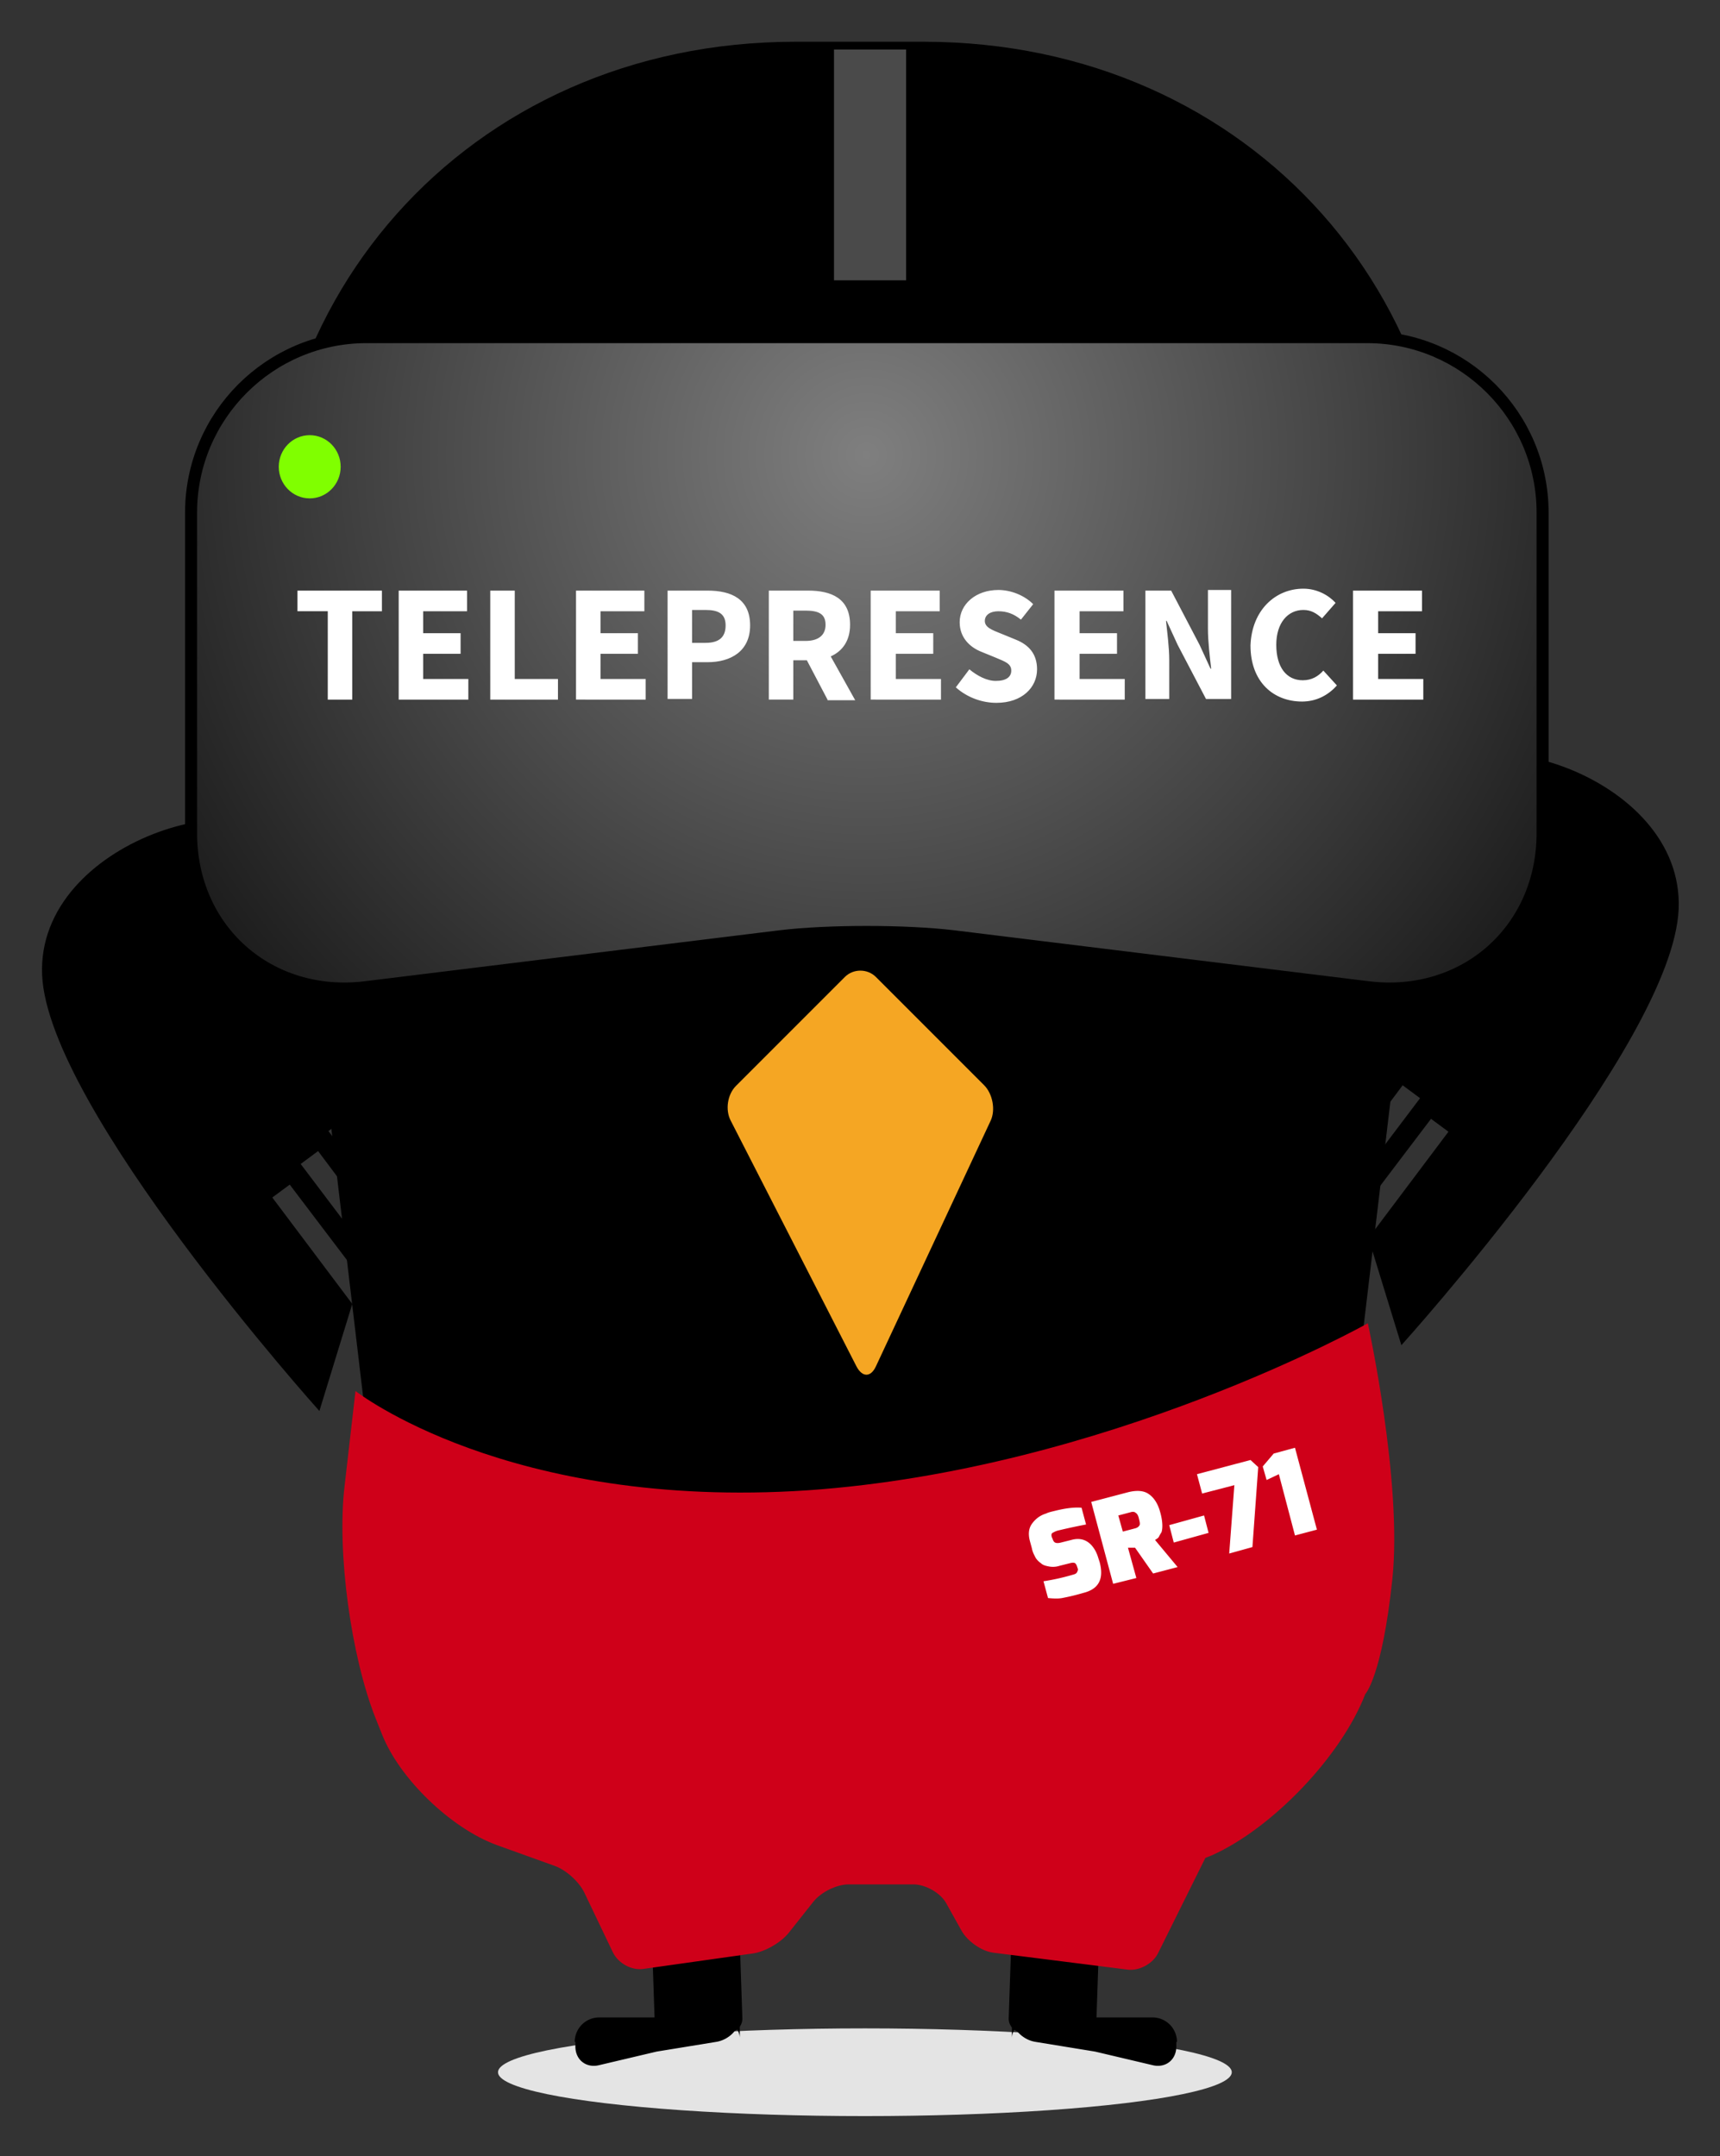 <svg xmlns="http://www.w3.org/2000/svg" role="img" viewBox="34.85 -0.15 286.30 358.80"><rect x="34.85" y="-0.15" width="286.30" height="358.80" fill="#333333" stroke="none"/><style>svg {enable-background:new 0 0 360 360}</style><style>.st5{fill:#fff}</style><ellipse id="Oval-8-Copy-10" cx="178.814" cy="344.702" fill="#e4e4e4" rx="61.071" ry="7.298"/><path id="Combined-Shape-Copy-13" d="M93.487 216.843l-13.31-17.71 2.899-2.146 11.806 15.563 1.288-4.079-11.27-14.919 2.898-2.146 9.66 12.88 1.288-4.08-9.23-12.127 2.897-2.147 7.62 10.089 5.367-17.065s-17.816-30.16-21.466-37.459c-6.01-12.45-43.04-1.932-42.073 20.608.966 22.217 46.152 72.555 46.152 72.555l5.474-17.817z"/><path id="Combined-Shape-Copy-14" d="M262.639 205.895l13.309-17.71-2.898-2.146-11.806 15.563-1.288-4.078 11.27-14.92-2.899-2.146-9.66 12.88-1.287-4.079 9.23-12.128-2.898-2.147-7.62 10.09-5.367-17.066s17.817-30.16 21.466-37.458c6.01-12.45 43.04-1.932 42.074 20.607s-46.152 72.555-46.152 72.555l-5.474-17.817z"/><g id="Group-12-Copy-8" transform="translate(60 164)"><path id="Line-Copy-18" d="M85.112 144.531c-1.18 0-2.146 1.074-2.146 2.254l.858 25.437c0 1.181 1.074 2.147 2.254 2.147l10.197-.322c1.18 0 2.146-1.073 2.146-2.254l-.858-25.437c0-1.18-1.074-2.147-2.254-2.147l-10.197.322z"/><path id="Rectangle-7-Copy-15" d="M70.516 175.657a4.077 4.077 0 0 1 4.078-4.078h19.32c2.253 0 4.078 1.824 4.078 3.434v-3.434c0 1.931-1.825 3.756-3.971 4.078l-9.875 1.61-9.552 2.254c-2.147.537-3.971-.859-3.971-3.113v-.75h-.107z"/></g><g id="Group-12-Copy-9" transform="matrix(-1 0 0 1 115 164)"><path id="Line-Copy-18_1_" d="M-101.058 144.531c-1.18 0-2.146 1.074-2.146 2.254l.858 25.437c0 1.181 1.074 2.147 2.254 2.147l10.197-.322c1.18 0 2.146-1.073 2.146-2.254l-.858-25.437c0-1.18-1.074-2.147-2.254-2.147l-10.197.322z"/><path id="Rectangle-7-Copy-15_1_" d="M-115.762 175.657a4.077 4.077 0 0 1 4.079-4.078h19.32c2.253 0 4.078 1.824 4.078 3.434v-3.434c0 1.931-1.825 3.756-3.972 4.078l-9.874 1.61-9.552 2.254c-2.147.537-3.972-.859-3.972-3.113v-.75h-.107z"/></g><path id="Rectangle-2-Copy-16" d="M80.178 104.79c-6.44-54.094 32.52-97.992 87.044-97.992h21.36c54.523 0 93.484 43.898 87.044 97.992l-20.07 168.401c-2.577 22.003-22.648 39.82-44.865 39.82h-65.686c-22.11 0-42.18-17.817-44.864-39.82l-19.963-168.4z"/><path id="Line-Copy-3" fill="none" stroke="#4a4a4a" stroke-linecap="square" stroke-width="12" d="M179.673 40.5V14.096"/><g id="Group-2-Copy" transform="translate(0 23)"><radialGradient id="Shape_1_" cx="-754.846" cy="488.715" r="2.903" gradientTransform="matrix(-38.729 45.1 -45.1 -38.729 -7014.062 53023.762)" gradientUnits="userSpaceOnUse"><stop offset="0" stop-color="#7f7f7f"/><stop offset="1"/></radialGradient><path id="Shape" fill="url(#Shape_1_)" stroke="#000" stroke-width="2" d="M95.848 32.955c-16.1 0-29.194 13.094-29.194 29.194v53.343c0 16.1 12.987 27.584 28.98 25.652l69.013-8.48c7.942-.965 20.929-.965 28.979 0l69.013 8.48c15.992 1.932 28.98-9.552 28.98-25.652V62.15c0-16.1-13.095-29.194-29.195-29.194H95.848z"/><ellipse id="Oval-9" cx="86.403" cy="54.529" fill="#80ff00" rx="5.152" ry="5.259"/></g><path id="Rectangle-2-Copy-17" fill="#cf0019" d="M94.023 231.333s25.223 19.856 75.239 16.528c49.908-3.434 93.27-27.798 93.27-27.798s5.795 26.403 4.078 42.61c-1.717 16.207-4.508 19.105-4.508 19.105-3.971 10.303-15.455 22.324-25.544 26.832l-1.074.43-7.835 15.777c-.858 1.825-3.22 3.113-5.259 2.79l-22.11-2.79c-2.04-.215-4.4-1.932-5.366-3.65l-2.576-4.614c-.966-1.718-3.435-3.113-5.474-3.113H176.13c-2.04 0-4.615 1.288-5.903 2.898l-4.079 5.152c-1.288 1.61-3.864 3.113-5.903 3.435L142 327.5c-2.04.322-4.293-.966-5.152-2.79l-4.723-9.875c-.858-1.824-3.112-3.863-5.044-4.507l-9.552-3.435c-7.62-2.79-16.207-11.055-19.105-18.46l-1.073-2.684c-4.079-10.304-6.44-27.584-5.152-38.532l1.824-15.884z"/><path id="SR-71-Copy-11" d="M206.613 257.521l-.322-1.18c-.322-1.181-.215-2.147.322-2.898.536-.752 1.288-1.396 2.36-1.718.43-.214.967-.322 1.396-.429 1.717-.43 3.22-.644 4.508-.537l.751 2.791a94.47 94.47 0 0 0-4.508.966c-.536.107-.858.322-1.073.43-.214.107-.214.429-.107.75l.107.215c.107.322.215.537.43.644.214.108.536.108.965 0l1.718-.43c1.502-.428 2.683 0 3.542 1.074.429.537.75 1.18.966 1.932l.214.644c.752 2.79-.107 4.508-2.683 5.152-1.825.537-3.005.751-3.542.859-.537.107-1.395.107-2.361 0l-.751-2.791a36.73 36.73 0 0 0 4.83-1.073c.429-.108.643-.215.75-.43.108-.214.215-.429.108-.644l-.107-.322c-.108-.322-.215-.429-.322-.536-.215-.108-.43-.108-.859 0l-1.717.43c-.644.214-1.288.214-1.825.106s-.966-.214-1.288-.536a3.266 3.266 0 0 1-.858-.859c-.215-.43-.537-.966-.644-1.61zm13.523 5.903l-3.649-13.63 6.118-1.61c1.288-.323 2.468-.323 3.327.214s1.61 1.503 2.04 3.113c.429 1.502.429 2.683.214 3.327a6.154 6.154 0 0 0-.43.751c-.107.215-.321.322-.643.537l3.756 4.508-4.078 1.073-3.006-4.293h-1.18l1.395 5.044-3.864.966zm1.61-8.693l2.04-.537c.429-.107.643-.322.75-.537.108-.214 0-.644-.107-1.073-.107-.537-.322-.859-.536-.966-.215-.215-.537-.215-.859-.107l-2.04.536.752 2.684zm8.48 1.824l-.752-2.898 5.796-1.61.751 2.898-5.796 1.61zm4.722-8.157l-.859-3.22 8.909-2.361 1.287 1.18-.965 13.31-3.864 1.073.858-11.377-5.366 1.395zm15.455-7.62l3.65 13.63-3.65.967-2.683-10.197-2.04.966-.643-2.254 1.824-2.146 3.542-.966z" class="st5"/><path id="Rectangle-4-Copy-7" fill="#f5a623" d="M175.487 162.427c1.395-1.396 3.756-1.396 5.152 0l18.031 18.031c1.395 1.395 1.932 4.079 1.073 5.903l-19.104 40.893c-.859 1.825-2.254 1.825-3.22 0l-20.93-40.893c-.966-1.824-.536-4.4.86-5.796l18.138-18.138z"/><path d="M89.408 101.57h-5.044v-3.434h14.06v3.435h-4.937v14.704h-4.079V101.57zm11.806-3.434h11.377v3.435h-7.298v3.649h6.225v3.434h-6.225v4.186h7.513v3.435h-11.592V98.136zm15.241 0h4.079v14.704h7.191v3.435h-11.27V98.136zm14.275 0h11.377v3.435h-7.298v3.649h6.225v3.434h-6.225v4.186h7.513v3.435H130.73V98.136zm15.241 0h6.655c3.97 0 7.083 1.395 7.083 5.796 0 4.293-3.22 6.118-7.083 6.118h-2.576v6.117h-4.079V98.136zm6.333 8.694c2.253 0 3.327-.966 3.327-2.898 0-1.932-1.18-2.576-3.327-2.576h-2.254v5.474h2.254zm20.285 9.445l-3.435-6.547H166.9v6.547h-4.078V98.136h6.547c3.864 0 6.977 1.288 6.977 5.688 0 2.684-1.288 4.401-3.22 5.26l4.078 7.298h-4.615v-.107zm-5.689-9.767h2.04c2.146 0 3.327-.966 3.327-2.684 0-1.824-1.18-2.36-3.327-2.36h-2.04v5.044zm12.987-8.372h11.377v3.435h-7.298v3.649h6.225v3.434h-6.225v4.186h7.513v3.435H179.78V98.136h.107zm16.315 13.094c1.288 1.074 2.897 1.932 4.4 1.932 1.717 0 2.576-.644 2.576-1.717 0-1.18-1.073-1.503-2.576-2.147l-2.361-.966c-1.932-.751-3.65-2.36-3.65-4.937 0-3.005 2.684-5.366 6.44-5.366 2.04 0 4.294.858 5.796 2.36l-2.039 2.577c-1.18-.966-2.361-1.395-3.757-1.395s-2.253.643-2.253 1.61c0 1.073 1.18 1.502 2.79 2.146l2.361.966c2.147.859 3.542 2.361 3.542 4.937 0 3.005-2.468 5.581-6.762 5.581-2.36 0-4.83-.858-6.761-2.576l2.254-3.005zm14.274-13.094h11.377v3.435h-7.298v3.649h6.225v3.434h-6.225v4.186h7.513v3.435H210.37V98.136h.107zm15.134 0h4.186l4.722 9.016 1.825 3.97h.107c-.214-1.931-.536-4.507-.536-6.654v-6.44h3.864v18.14h-4.186l-4.723-9.016-1.824-3.972h-.108c.215 2.04.537 4.401.537 6.548v6.44h-3.971V98.135h.107zm26.189-.322c2.254 0 4.185 1.073 5.366 2.361l-2.254 2.576c-.966-.858-1.824-1.395-3.112-1.395-2.576 0-4.508 2.146-4.508 5.796 0 3.756 1.717 5.903 4.4 5.903 1.503 0 2.576-.644 3.435-1.61l2.254 2.468c-1.503 1.718-3.542 2.684-5.796 2.684-4.723 0-8.586-3.22-8.586-9.338.214-5.903 4.185-9.445 8.8-9.445zm8.371.322h11.377v3.435h-7.298v3.649h6.225v3.434h-6.225v4.186h7.513v3.435h-11.699V98.136h.107z" class="st5"/></svg>